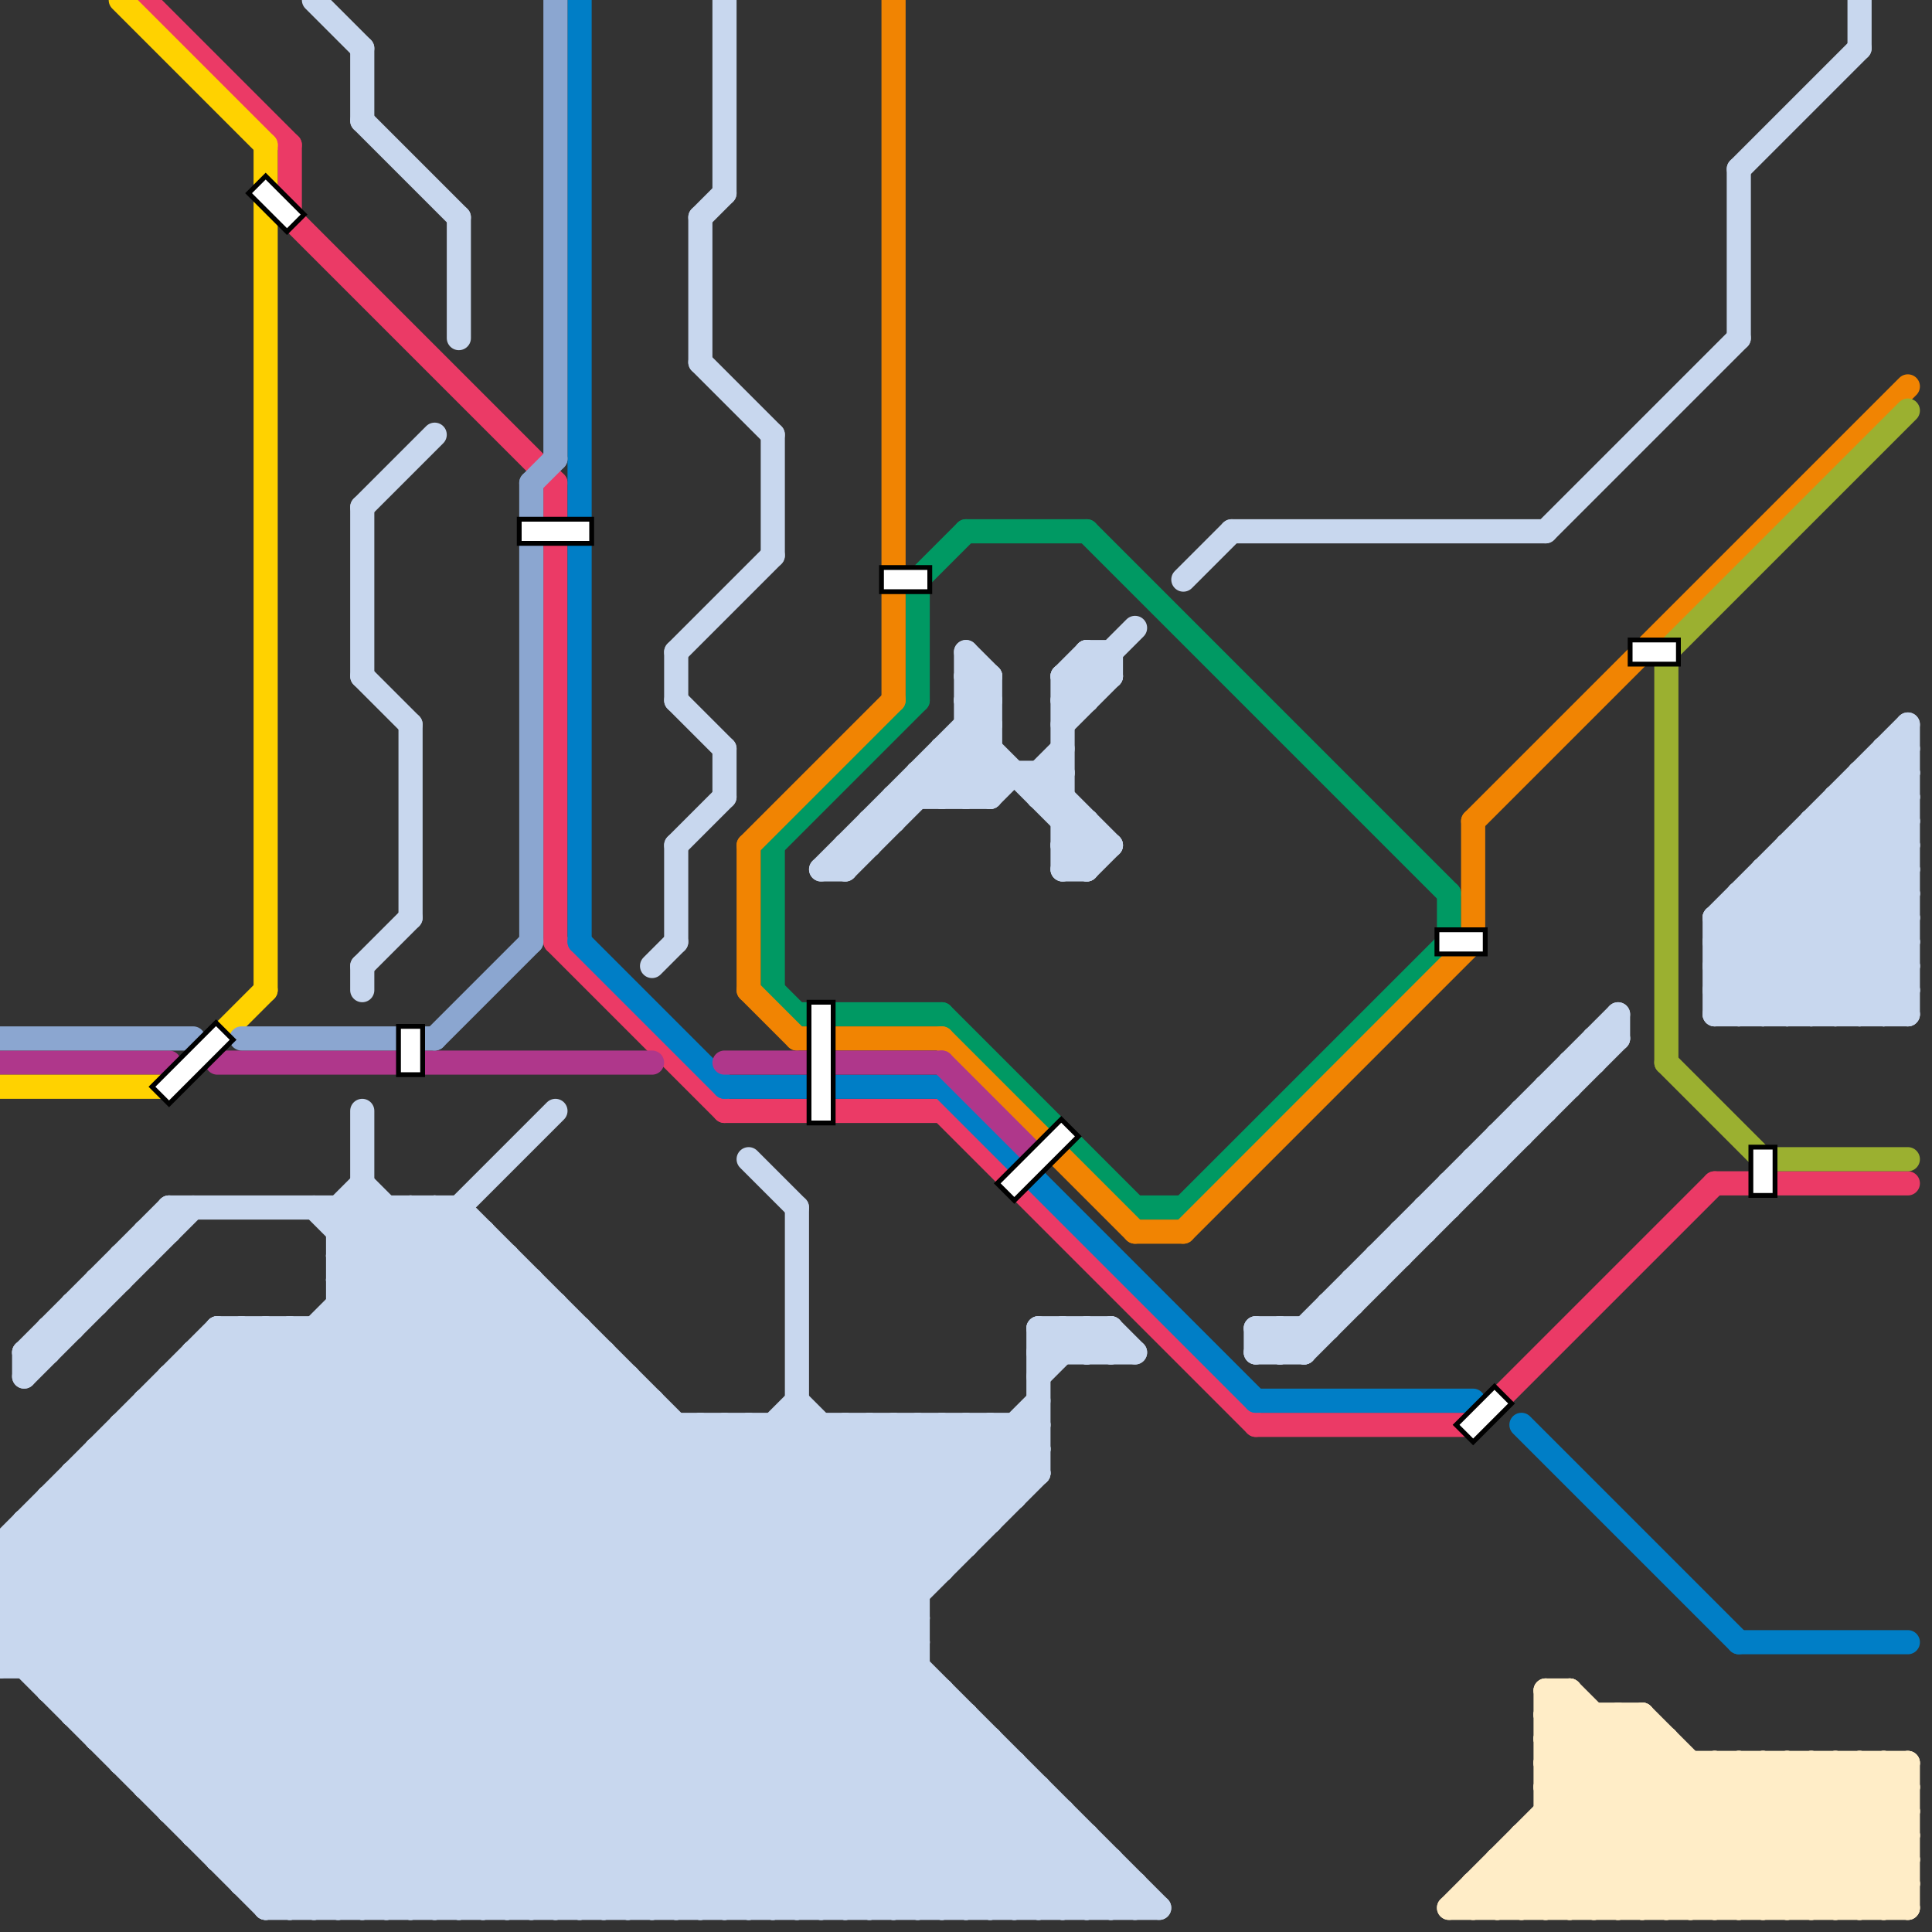 
<svg version="1.1" xmlns="http://www.w3.org/2000/svg" viewBox="0 0 80 80">
<rect x="0" y="0" width="80" height="80" fill="#333333" stroke="none"/>
<style>text { font: 1px Helvetica; font-weight: 600; white-space: pre; dominant-baseline: central; } line { stroke-width: 1; fill: none; stroke-linecap: round; stroke-linejoin: round; } .c0 { stroke: #ffedc7 } .c1 { stroke: #c8d7ee } .c2 { stroke: #eb3a66 } .c3 { stroke: #007ec6 } .c4 { stroke: #009963 } .c5 { stroke: #f18402 } .c6 { stroke: #af378b } .c7 { stroke: #ffd200 } .c8 { stroke: #8ba6d0 } .c9 { stroke: #9bb030 } .w1 { stroke-width: 1; }</style><defs></defs><line class="c0 " x1="64" y1="74" x2="67" y2="71"/><line class="c0 " x1="65" y1="70" x2="74" y2="79"/><line class="c0 " x1="77" y1="73" x2="79" y2="75"/><line class="c0 " x1="61" y1="78" x2="61" y2="79"/><line class="c0 " x1="67" y1="71" x2="67" y2="79"/><line class="c0 " x1="70" y1="79" x2="76" y2="73"/><line class="c0 " x1="72" y1="79" x2="78" y2="73"/><line class="c0 " x1="74" y1="73" x2="79" y2="78"/><line class="c0 " x1="74" y1="73" x2="74" y2="79"/><line class="c0 " x1="64" y1="75" x2="68" y2="79"/><line class="c0 " x1="64" y1="72" x2="69" y2="72"/><line class="c0 " x1="64" y1="72" x2="65" y2="71"/><line class="c0 " x1="79" y1="73" x2="79" y2="79"/><line class="c0 " x1="65" y1="79" x2="71" y2="73"/><line class="c0 " x1="64" y1="76" x2="67" y2="79"/><line class="c0 " x1="68" y1="71" x2="76" y2="79"/><line class="c0 " x1="73" y1="73" x2="79" y2="79"/><line class="c0 " x1="60" y1="79" x2="79" y2="79"/><line class="c0 " x1="64" y1="73" x2="79" y2="73"/><line class="c0 " x1="66" y1="79" x2="72" y2="73"/><line class="c0 " x1="64" y1="70" x2="73" y2="79"/><line class="c0 " x1="64" y1="75" x2="79" y2="75"/><line class="c0 " x1="78" y1="73" x2="79" y2="74"/><line class="c0 " x1="76" y1="73" x2="76" y2="79"/><line class="c0 " x1="62" y1="79" x2="69" y2="72"/><line class="c0 " x1="62" y1="77" x2="64" y2="79"/><line class="c0 " x1="75" y1="73" x2="79" y2="77"/><line class="c0 " x1="62" y1="77" x2="79" y2="77"/><line class="c0 " x1="63" y1="76" x2="66" y2="79"/><line class="c0 " x1="69" y1="72" x2="69" y2="79"/><line class="c0 " x1="61" y1="78" x2="79" y2="78"/><line class="c0 " x1="64" y1="71" x2="72" y2="79"/><line class="c0 " x1="62" y1="77" x2="62" y2="79"/><line class="c0 " x1="67" y1="71" x2="75" y2="79"/><line class="c0 " x1="65" y1="70" x2="65" y2="79"/><line class="c0 " x1="75" y1="73" x2="75" y2="79"/><line class="c0 " x1="75" y1="79" x2="79" y2="75"/><line class="c0 " x1="63" y1="76" x2="79" y2="76"/><line class="c0 " x1="64" y1="73" x2="70" y2="79"/><line class="c0 " x1="64" y1="70" x2="64" y2="79"/><line class="c0 " x1="72" y1="73" x2="72" y2="79"/><line class="c0 " x1="71" y1="79" x2="77" y2="73"/><line class="c0 " x1="64" y1="74" x2="69" y2="79"/><line class="c0 " x1="64" y1="71" x2="65" y2="70"/><line class="c0 " x1="61" y1="78" x2="62" y2="79"/><line class="c0 " x1="63" y1="76" x2="63" y2="79"/><line class="c0 " x1="71" y1="73" x2="71" y2="79"/><line class="c0 " x1="67" y1="79" x2="73" y2="73"/><line class="c0 " x1="73" y1="79" x2="79" y2="73"/><line class="c0 " x1="64" y1="74" x2="79" y2="74"/><line class="c0 " x1="77" y1="73" x2="77" y2="79"/><line class="c0 " x1="66" y1="71" x2="66" y2="79"/><line class="c0 " x1="70" y1="73" x2="70" y2="79"/><line class="c0 " x1="71" y1="73" x2="77" y2="79"/><line class="c0 " x1="73" y1="73" x2="73" y2="79"/><line class="c0 " x1="63" y1="79" x2="69" y2="73"/><line class="c0 " x1="72" y1="73" x2="78" y2="79"/><line class="c0 " x1="64" y1="79" x2="70" y2="73"/><line class="c0 " x1="64" y1="70" x2="65" y2="70"/><line class="c0 " x1="60" y1="79" x2="68" y2="71"/><line class="c0 " x1="76" y1="79" x2="79" y2="76"/><line class="c0 " x1="76" y1="73" x2="79" y2="76"/><line class="c0 " x1="63" y1="77" x2="65" y2="79"/><line class="c0 " x1="68" y1="71" x2="68" y2="79"/><line class="c0 " x1="64" y1="73" x2="66" y2="71"/><line class="c0 " x1="77" y1="79" x2="79" y2="77"/><line class="c0 " x1="68" y1="79" x2="74" y2="73"/><line class="c0 " x1="74" y1="79" x2="79" y2="74"/><line class="c0 " x1="64" y1="72" x2="71" y2="79"/><line class="c0 " x1="64" y1="71" x2="68" y2="71"/><line class="c0 " x1="61" y1="79" x2="68" y2="72"/><line class="c0 " x1="78" y1="73" x2="78" y2="79"/><line class="c0 " x1="78" y1="79" x2="79" y2="78"/><line class="c0 " x1="69" y1="79" x2="75" y2="73"/><line class="c0 " x1="62" y1="78" x2="63" y2="79"/><line class="c1 " x1="28" y1="29" x2="30" y2="31"/><line class="c1 " x1="44" y1="28" x2="44" y2="36"/><line class="c1 " x1="37" y1="33" x2="41" y2="33"/><line class="c1 " x1="10" y1="78" x2="29" y2="59"/><line class="c1 " x1="5" y1="52" x2="5" y2="53"/><line class="c1 " x1="40" y1="71" x2="40" y2="79"/><line class="c1 " x1="13" y1="79" x2="33" y2="59"/><line class="c1 " x1="3" y1="71" x2="40" y2="71"/><line class="c1 " x1="35" y1="35" x2="36" y2="35"/><line class="c1 " x1="15" y1="79" x2="35" y2="59"/><line class="c1 " x1="43" y1="33" x2="44" y2="33"/><line class="c1 " x1="9" y1="56" x2="32" y2="79"/><line class="c1 " x1="23" y1="79" x2="43" y2="59"/><line class="c1 " x1="0" y1="66" x2="38" y2="66"/><line class="c1 " x1="0" y1="68" x2="38" y2="68"/><line class="c1 " x1="73" y1="36" x2="79" y2="42"/><line class="c1 " x1="6" y1="74" x2="24" y2="56"/><line class="c1 " x1="39" y1="33" x2="41" y2="31"/><line class="c1 " x1="34" y1="36" x2="41" y2="29"/><line class="c1 " x1="52" y1="55" x2="53" y2="56"/><line class="c1 " x1="3" y1="71" x2="21" y2="53"/><line class="c1 " x1="39" y1="31" x2="39" y2="33"/><line class="c1 " x1="28" y1="35" x2="28" y2="39"/><line class="c1 " x1="77" y1="33" x2="79" y2="35"/><line class="c1 " x1="25" y1="79" x2="43" y2="61"/><line class="c1 " x1="17" y1="50" x2="17" y2="79"/><line class="c1 " x1="45" y1="55" x2="45" y2="56"/><line class="c1 " x1="71" y1="40" x2="73" y2="42"/><line class="c1 " x1="71" y1="42" x2="79" y2="34"/><line class="c1 " x1="2" y1="62" x2="19" y2="79"/><line class="c1 " x1="0" y1="65" x2="14" y2="79"/><line class="c1 " x1="9" y1="55" x2="33" y2="79"/><line class="c1 " x1="6" y1="74" x2="43" y2="74"/><line class="c1 " x1="30" y1="59" x2="30" y2="79"/><line class="c1 " x1="53" y1="55" x2="53" y2="56"/><line class="c1 " x1="38" y1="32" x2="44" y2="32"/><line class="c1 " x1="42" y1="73" x2="42" y2="79"/><line class="c1 " x1="11" y1="55" x2="35" y2="79"/><line class="c1 " x1="19" y1="50" x2="48" y2="79"/><line class="c1 " x1="35" y1="59" x2="40" y2="64"/><line class="c1 " x1="7" y1="74" x2="25" y2="56"/><line class="c1 " x1="1" y1="64" x2="16" y2="79"/><line class="c1 " x1="72" y1="37" x2="79" y2="37"/><line class="c1 " x1="43" y1="33" x2="44" y2="32"/><line class="c1 " x1="14" y1="52" x2="16" y2="50"/><line class="c1 " x1="11" y1="78" x2="30" y2="59"/><line class="c1 " x1="28" y1="27" x2="32" y2="23"/><line class="c1 " x1="72" y1="7" x2="72" y2="14"/><line class="c1 " x1="22" y1="53" x2="22" y2="79"/><line class="c1 " x1="35" y1="59" x2="35" y2="79"/><line class="c1 " x1="0" y1="69" x2="23" y2="46"/><line class="c1 " x1="15" y1="40" x2="15" y2="41"/><line class="c1 " x1="2" y1="55" x2="2" y2="56"/><line class="c1 " x1="34" y1="59" x2="34" y2="79"/><line class="c1 " x1="74" y1="42" x2="79" y2="37"/><line class="c1 " x1="53" y1="56" x2="67" y2="42"/><line class="c1 " x1="65" y1="44" x2="66" y2="44"/><line class="c1 " x1="43" y1="56" x2="44" y2="55"/><line class="c1 " x1="38" y1="32" x2="39" y2="33"/><line class="c1 " x1="0" y1="64" x2="40" y2="64"/><line class="c1 " x1="1" y1="63" x2="17" y2="79"/><line class="c1 " x1="54" y1="56" x2="67" y2="43"/><line class="c1 " x1="4" y1="53" x2="5" y2="53"/><line class="c1 " x1="31" y1="79" x2="39" y2="71"/><line class="c1 " x1="45" y1="79" x2="46" y2="78"/><line class="c1 " x1="42" y1="59" x2="42" y2="62"/><line class="c1 " x1="75" y1="34" x2="75" y2="42"/><line class="c1 " x1="2" y1="70" x2="39" y2="70"/><line class="c1 " x1="2" y1="62" x2="42" y2="62"/><line class="c1 " x1="6" y1="73" x2="24" y2="55"/><line class="c1 " x1="1" y1="57" x2="8" y2="50"/><line class="c1 " x1="71" y1="42" x2="79" y2="42"/><line class="c1 " x1="32" y1="79" x2="40" y2="71"/><line class="c1 " x1="62" y1="47" x2="62" y2="48"/><line class="c1 " x1="46" y1="55" x2="46" y2="56"/><line class="c1 " x1="36" y1="59" x2="40" y2="63"/><line class="c1 " x1="14" y1="52" x2="41" y2="79"/><line class="c1 " x1="43" y1="55" x2="43" y2="61"/><line class="c1 " x1="44" y1="75" x2="44" y2="79"/><line class="c1 " x1="64" y1="45" x2="64" y2="46"/><line class="c1 " x1="1" y1="56" x2="7" y2="50"/><line class="c1 " x1="12" y1="55" x2="36" y2="79"/><line class="c1 " x1="15" y1="46" x2="15" y2="79"/><line class="c1 " x1="14" y1="55" x2="38" y2="79"/><line class="c1 " x1="29" y1="15" x2="32" y2="18"/><line class="c1 " x1="41" y1="79" x2="44" y2="76"/><line class="c1 " x1="40" y1="59" x2="40" y2="64"/><line class="c1 " x1="8" y1="76" x2="26" y2="58"/><line class="c1 " x1="71" y1="39" x2="74" y2="42"/><line class="c1 " x1="2" y1="70" x2="20" y2="52"/><line class="c1 " x1="55" y1="54" x2="55" y2="55"/><line class="c1 " x1="76" y1="33" x2="79" y2="33"/><line class="c1 " x1="36" y1="59" x2="36" y2="79"/><line class="c1 " x1="75" y1="34" x2="79" y2="34"/><line class="c1 " x1="44" y1="29" x2="45" y2="29"/><line class="c1 " x1="7" y1="75" x2="25" y2="57"/><line class="c1 " x1="3" y1="61" x2="3" y2="71"/><line class="c1 " x1="7" y1="50" x2="7" y2="51"/><line class="c1 " x1="40" y1="27" x2="40" y2="33"/><line class="c1 " x1="3" y1="61" x2="21" y2="79"/><line class="c1 " x1="79" y1="30" x2="79" y2="42"/><line class="c1 " x1="15" y1="5" x2="19" y2="9"/><line class="c1 " x1="28" y1="79" x2="38" y2="69"/><line class="c1 " x1="57" y1="52" x2="58" y2="52"/><line class="c1 " x1="28" y1="27" x2="28" y2="29"/><line class="c1 " x1="39" y1="31" x2="41" y2="31"/><line class="c1 " x1="8" y1="56" x2="25" y2="56"/><line class="c1 " x1="45" y1="76" x2="45" y2="79"/><line class="c1 " x1="45" y1="27" x2="46" y2="28"/><line class="c1 " x1="14" y1="51" x2="20" y2="51"/><line class="c1 " x1="78" y1="31" x2="79" y2="32"/><line class="c1 " x1="40" y1="79" x2="44" y2="75"/><line class="c1 " x1="43" y1="79" x2="45" y2="77"/><line class="c1 " x1="33" y1="58" x2="39" y2="64"/><line class="c1 " x1="33" y1="79" x2="40" y2="72"/><line class="c1 " x1="54" y1="55" x2="54" y2="56"/><line class="c1 " x1="27" y1="79" x2="38" y2="68"/><line class="c1 " x1="40" y1="29" x2="41" y2="30"/><line class="c1 " x1="40" y1="31" x2="41" y2="32"/><line class="c1 " x1="77" y1="32" x2="79" y2="32"/><line class="c1 " x1="13" y1="55" x2="37" y2="79"/><line class="c1 " x1="18" y1="50" x2="47" y2="79"/><line class="c1 " x1="32" y1="59" x2="32" y2="79"/><line class="c1 " x1="35" y1="35" x2="35" y2="36"/><line class="c1 " x1="0" y1="66" x2="11" y2="55"/><line class="c1 " x1="44" y1="35" x2="46" y2="35"/><line class="c1 " x1="4" y1="60" x2="43" y2="60"/><line class="c1 " x1="6" y1="51" x2="7" y2="51"/><line class="c1 " x1="41" y1="59" x2="41" y2="63"/><line class="c1 " x1="10" y1="78" x2="47" y2="78"/><line class="c1 " x1="60" y1="49" x2="60" y2="50"/><line class="c1 " x1="20" y1="51" x2="20" y2="79"/><line class="c1 " x1="33" y1="59" x2="39" y2="65"/><line class="c1 " x1="42" y1="79" x2="45" y2="76"/><line class="c1 " x1="40" y1="28" x2="41" y2="29"/><line class="c1 " x1="72" y1="37" x2="77" y2="42"/><line class="c1 " x1="24" y1="55" x2="24" y2="79"/><line class="c1 " x1="71" y1="41" x2="79" y2="33"/><line class="c1 " x1="63" y1="46" x2="64" y2="46"/><line class="c1 " x1="44" y1="28" x2="45" y2="27"/><line class="c1 " x1="52" y1="56" x2="53" y2="55"/><line class="c1 " x1="58" y1="51" x2="58" y2="52"/><line class="c1 " x1="12" y1="79" x2="33" y2="58"/><line class="c1 " x1="34" y1="36" x2="35" y2="36"/><line class="c1 " x1="44" y1="28" x2="46" y2="28"/><line class="c1 " x1="0" y1="65" x2="39" y2="65"/><line class="c1 " x1="36" y1="34" x2="37" y2="34"/><line class="c1 " x1="40" y1="29" x2="41" y2="29"/><line class="c1 " x1="34" y1="79" x2="41" y2="72"/><line class="c1 " x1="8" y1="57" x2="30" y2="79"/><line class="c1 " x1="76" y1="33" x2="76" y2="42"/><line class="c1 " x1="8" y1="75" x2="26" y2="57"/><line class="c1 " x1="78" y1="32" x2="79" y2="33"/><line class="c1 " x1="71" y1="38" x2="75" y2="42"/><line class="c1 " x1="75" y1="35" x2="79" y2="39"/><line class="c1 " x1="29" y1="9" x2="30" y2="8"/><line class="c1 " x1="0" y1="64" x2="0" y2="69"/><line class="c1 " x1="12" y1="55" x2="12" y2="79"/><line class="c1 " x1="10" y1="77" x2="28" y2="59"/><line class="c1 " x1="21" y1="79" x2="41" y2="59"/><line class="c1 " x1="66" y1="43" x2="66" y2="44"/><line class="c1 " x1="13" y1="55" x2="13" y2="79"/><line class="c1 " x1="40" y1="28" x2="41" y2="28"/><line class="c1 " x1="40" y1="30" x2="41" y2="30"/><line class="c1 " x1="38" y1="59" x2="41" y2="62"/><line class="c1 " x1="4" y1="60" x2="4" y2="72"/><line class="c1 " x1="41" y1="72" x2="41" y2="79"/><line class="c1 " x1="16" y1="79" x2="36" y2="59"/><line class="c1 " x1="44" y1="55" x2="45" y2="56"/><line class="c1 " x1="40" y1="33" x2="41" y2="32"/><line class="c1 " x1="18" y1="79" x2="38" y2="59"/><line class="c1 " x1="14" y1="53" x2="17" y2="50"/><line class="c1 " x1="45" y1="55" x2="46" y2="56"/><line class="c1 " x1="0" y1="68" x2="18" y2="50"/><line class="c1 " x1="73" y1="37" x2="78" y2="42"/><line class="c1 " x1="44" y1="36" x2="45" y2="36"/><line class="c1 " x1="56" y1="53" x2="57" y2="53"/><line class="c1 " x1="71" y1="38" x2="79" y2="30"/><line class="c1 " x1="41" y1="28" x2="41" y2="33"/><line class="c1 " x1="71" y1="40" x2="79" y2="32"/><line class="c1 " x1="22" y1="79" x2="43" y2="58"/><line class="c1 " x1="1" y1="63" x2="41" y2="63"/><line class="c1 " x1="59" y1="50" x2="60" y2="50"/><line class="c1 " x1="61" y1="48" x2="62" y2="48"/><line class="c1 " x1="29" y1="9" x2="29" y2="15"/><line class="c1 " x1="40" y1="59" x2="42" y2="61"/><line class="c1 " x1="15" y1="40" x2="17" y2="38"/><line class="c1 " x1="41" y1="33" x2="42" y2="32"/><line class="c1 " x1="72" y1="37" x2="72" y2="42"/><line class="c1 " x1="0" y1="64" x2="9" y2="55"/><line class="c1 " x1="26" y1="57" x2="26" y2="79"/><line class="c1 " x1="7" y1="57" x2="26" y2="57"/><line class="c1 " x1="49" y1="24" x2="51" y2="22"/><line class="c1 " x1="71" y1="39" x2="79" y2="31"/><line class="c1 " x1="14" y1="50" x2="43" y2="79"/><line class="c1 " x1="44" y1="29" x2="47" y2="26"/><line class="c1 " x1="1" y1="69" x2="19" y2="51"/><line class="c1 " x1="72" y1="7" x2="77" y2="2"/><line class="c1 " x1="1" y1="56" x2="1" y2="57"/><line class="c1 " x1="8" y1="56" x2="31" y2="79"/><line class="c1 " x1="8" y1="76" x2="45" y2="76"/><line class="c1 " x1="14" y1="53" x2="40" y2="79"/><line class="c1 " x1="37" y1="33" x2="37" y2="34"/><line class="c1 " x1="44" y1="35" x2="45" y2="36"/><line class="c1 " x1="28" y1="59" x2="28" y2="79"/><line class="c1 " x1="75" y1="42" x2="79" y2="38"/><line class="c1 " x1="6" y1="51" x2="6" y2="52"/><line class="c1 " x1="73" y1="36" x2="79" y2="36"/><line class="c1 " x1="6" y1="58" x2="27" y2="58"/><line class="c1 " x1="7" y1="75" x2="44" y2="75"/><line class="c1 " x1="53" y1="55" x2="54" y2="56"/><line class="c1 " x1="14" y1="52" x2="21" y2="52"/><line class="c1 " x1="8" y1="56" x2="8" y2="76"/><line class="c1 " x1="2" y1="62" x2="2" y2="70"/><line class="c1 " x1="77" y1="32" x2="77" y2="42"/><line class="c1 " x1="44" y1="36" x2="45" y2="35"/><line class="c1 " x1="67" y1="42" x2="67" y2="43"/><line class="c1 " x1="74" y1="35" x2="74" y2="42"/><line class="c1 " x1="4" y1="71" x2="22" y2="53"/><line class="c1 " x1="77" y1="0" x2="77" y2="2"/><line class="c1 " x1="32" y1="59" x2="38" y2="65"/><line class="c1 " x1="43" y1="57" x2="45" y2="55"/><line class="c1 " x1="46" y1="55" x2="47" y2="56"/><line class="c1 " x1="41" y1="59" x2="43" y2="61"/><line class="c1 " x1="78" y1="42" x2="79" y2="41"/><line class="c1 " x1="39" y1="32" x2="40" y2="33"/><line class="c1 " x1="71" y1="39" x2="79" y2="39"/><line class="c1 " x1="11" y1="79" x2="48" y2="79"/><line class="c1 " x1="7" y1="58" x2="28" y2="79"/><line class="c1 " x1="27" y1="40" x2="28" y2="39"/><line class="c1 " x1="43" y1="55" x2="44" y2="56"/><line class="c1 " x1="29" y1="59" x2="29" y2="79"/><line class="c1 " x1="29" y1="79" x2="38" y2="70"/><line class="c1 " x1="43" y1="32" x2="44" y2="31"/><line class="c1 " x1="75" y1="34" x2="79" y2="38"/><line class="c1 " x1="43" y1="74" x2="43" y2="79"/><line class="c1 " x1="6" y1="58" x2="6" y2="74"/><line class="c1 " x1="14" y1="54" x2="39" y2="79"/><line class="c1 " x1="31" y1="59" x2="31" y2="79"/><line class="c1 " x1="46" y1="77" x2="46" y2="79"/><line class="c1 " x1="23" y1="54" x2="23" y2="79"/><line class="c1 " x1="46" y1="79" x2="47" y2="78"/><line class="c1 " x1="0" y1="69" x2="38" y2="69"/><line class="c1 " x1="11" y1="55" x2="11" y2="79"/><line class="c1 " x1="36" y1="34" x2="36" y2="35"/><line class="c1 " x1="30" y1="59" x2="38" y2="67"/><line class="c1 " x1="72" y1="38" x2="76" y2="42"/><line class="c1 " x1="40" y1="27" x2="41" y2="28"/><line class="c1 " x1="2" y1="55" x2="3" y2="55"/><line class="c1 " x1="56" y1="53" x2="56" y2="54"/><line class="c1 " x1="14" y1="50" x2="15" y2="49"/><line class="c1 " x1="15" y1="2" x2="15" y2="5"/><line class="c1 " x1="15" y1="21" x2="15" y2="28"/><line class="c1 " x1="39" y1="79" x2="43" y2="75"/><line class="c1 " x1="37" y1="59" x2="41" y2="63"/><line class="c1 " x1="5" y1="73" x2="42" y2="73"/><line class="c1 " x1="1" y1="63" x2="1" y2="69"/><line class="c1 " x1="10" y1="55" x2="34" y2="79"/><line class="c1 " x1="16" y1="50" x2="16" y2="79"/><line class="c1 " x1="45" y1="27" x2="46" y2="27"/><line class="c1 " x1="78" y1="31" x2="79" y2="31"/><line class="c1 " x1="76" y1="33" x2="79" y2="36"/><line class="c1 " x1="18" y1="50" x2="18" y2="79"/><line class="c1 " x1="52" y1="56" x2="54" y2="56"/><line class="c1 " x1="37" y1="59" x2="37" y2="79"/><line class="c1 " x1="27" y1="58" x2="27" y2="79"/><line class="c1 " x1="4" y1="53" x2="4" y2="54"/><line class="c1 " x1="5" y1="73" x2="23" y2="55"/><line class="c1 " x1="39" y1="70" x2="39" y2="79"/><line class="c1 " x1="38" y1="59" x2="38" y2="79"/><line class="c1 " x1="76" y1="34" x2="79" y2="37"/><line class="c1 " x1="45" y1="56" x2="46" y2="55"/><line class="c1 " x1="55" y1="54" x2="56" y2="54"/><line class="c1 " x1="58" y1="51" x2="59" y2="51"/><line class="c1 " x1="4" y1="72" x2="41" y2="72"/><line class="c1 " x1="7" y1="50" x2="19" y2="50"/><line class="c1 " x1="25" y1="56" x2="25" y2="79"/><line class="c1 " x1="14" y1="53" x2="22" y2="53"/><line class="c1 " x1="0" y1="68" x2="11" y2="79"/><line class="c1 " x1="43" y1="55" x2="46" y2="55"/><line class="c1 " x1="71" y1="41" x2="79" y2="41"/><line class="c1 " x1="2" y1="63" x2="18" y2="79"/><line class="c1 " x1="52" y1="55" x2="52" y2="56"/><line class="c1 " x1="65" y1="44" x2="65" y2="45"/><line class="c1 " x1="24" y1="79" x2="43" y2="60"/><line class="c1 " x1="31" y1="48" x2="33" y2="50"/><line class="c1 " x1="4" y1="72" x2="22" y2="54"/><line class="c1 " x1="43" y1="32" x2="46" y2="35"/><line class="c1 " x1="19" y1="50" x2="19" y2="79"/><line class="c1 " x1="74" y1="36" x2="79" y2="41"/><line class="c1 " x1="57" y1="52" x2="57" y2="53"/><line class="c1 " x1="3" y1="54" x2="4" y2="54"/><line class="c1 " x1="4" y1="61" x2="22" y2="79"/><line class="c1 " x1="40" y1="29" x2="41" y2="28"/><line class="c1 " x1="9" y1="55" x2="9" y2="77"/><line class="c1 " x1="5" y1="52" x2="6" y2="52"/><line class="c1 " x1="0" y1="65" x2="10" y2="55"/><line class="c1 " x1="17" y1="50" x2="46" y2="79"/><line class="c1 " x1="39" y1="31" x2="41" y2="33"/><line class="c1 " x1="11" y1="79" x2="31" y2="59"/><line class="c1 " x1="21" y1="52" x2="21" y2="79"/><line class="c1 " x1="78" y1="31" x2="78" y2="42"/><line class="c1 " x1="31" y1="59" x2="38" y2="66"/><line class="c1 " x1="44" y1="34" x2="45" y2="34"/><line class="c1 " x1="71" y1="41" x2="72" y2="42"/><line class="c1 " x1="60" y1="49" x2="61" y2="49"/><line class="c1 " x1="35" y1="79" x2="41" y2="73"/><line class="c1 " x1="73" y1="36" x2="73" y2="42"/><line class="c1 " x1="13" y1="0" x2="15" y2="2"/><line class="c1 " x1="14" y1="51" x2="15" y2="50"/><line class="c1 " x1="14" y1="50" x2="14" y2="79"/><line class="c1 " x1="77" y1="32" x2="79" y2="34"/><line class="c1 " x1="73" y1="42" x2="79" y2="36"/><line class="c1 " x1="38" y1="32" x2="38" y2="33"/><line class="c1 " x1="15" y1="21" x2="18" y2="18"/><line class="c1 " x1="47" y1="78" x2="47" y2="79"/><line class="c1 " x1="43" y1="32" x2="43" y2="33"/><line class="c1 " x1="5" y1="60" x2="24" y2="79"/><line class="c1 " x1="45" y1="27" x2="45" y2="29"/><line class="c1 " x1="13" y1="50" x2="42" y2="79"/><line class="c1 " x1="44" y1="79" x2="46" y2="77"/><line class="c1 " x1="44" y1="30" x2="46" y2="28"/><line class="c1 " x1="7" y1="57" x2="7" y2="75"/><line class="c1 " x1="71" y1="38" x2="79" y2="38"/><line class="c1 " x1="32" y1="18" x2="32" y2="23"/><line class="c1 " x1="71" y1="40" x2="79" y2="40"/><line class="c1 " x1="63" y1="46" x2="63" y2="47"/><line class="c1 " x1="72" y1="42" x2="79" y2="35"/><line class="c1 " x1="64" y1="22" x2="72" y2="14"/><line class="c1 " x1="33" y1="50" x2="33" y2="79"/><line class="c1 " x1="19" y1="79" x2="39" y2="59"/><line class="c1 " x1="43" y1="56" x2="47" y2="56"/><line class="c1 " x1="74" y1="35" x2="79" y2="40"/><line class="c1 " x1="40" y1="30" x2="45" y2="35"/><line class="c1 " x1="44" y1="28" x2="45" y2="29"/><line class="c1 " x1="5" y1="59" x2="25" y2="79"/><line class="c1 " x1="3" y1="62" x2="20" y2="79"/><line class="c1 " x1="14" y1="79" x2="34" y2="59"/><line class="c1 " x1="0" y1="64" x2="15" y2="79"/><line class="c1 " x1="36" y1="79" x2="42" y2="73"/><line class="c1 " x1="66" y1="43" x2="67" y2="43"/><line class="c1 " x1="51" y1="22" x2="64" y2="22"/><line class="c1 " x1="30" y1="79" x2="39" y2="70"/><line class="c1 " x1="0" y1="67" x2="12" y2="79"/><line class="c1 " x1="28" y1="35" x2="30" y2="33"/><line class="c1 " x1="17" y1="79" x2="37" y2="59"/><line class="c1 " x1="9" y1="77" x2="46" y2="77"/><line class="c1 " x1="1" y1="56" x2="2" y2="56"/><line class="c1 " x1="74" y1="35" x2="79" y2="35"/><line class="c1 " x1="9" y1="55" x2="24" y2="55"/><line class="c1 " x1="15" y1="50" x2="44" y2="79"/><line class="c1 " x1="35" y1="36" x2="41" y2="30"/><line class="c1 " x1="30" y1="31" x2="30" y2="33"/><line class="c1 " x1="3" y1="70" x2="21" y2="52"/><line class="c1 " x1="19" y1="9" x2="19" y2="14"/><line class="c1 " x1="52" y1="55" x2="55" y2="55"/><line class="c1 " x1="37" y1="79" x2="42" y2="74"/><line class="c1 " x1="4" y1="60" x2="23" y2="79"/><line class="c1 " x1="10" y1="55" x2="10" y2="78"/><line class="c1 " x1="71" y1="38" x2="71" y2="42"/><line class="c1 " x1="5" y1="72" x2="23" y2="54"/><line class="c1 " x1="46" y1="27" x2="46" y2="28"/><line class="c1 " x1="14" y1="54" x2="23" y2="54"/><line class="c1 " x1="77" y1="42" x2="79" y2="40"/><line class="c1 " x1="2" y1="69" x2="20" y2="51"/><line class="c1 " x1="38" y1="79" x2="43" y2="74"/><line class="c1 " x1="0" y1="66" x2="13" y2="79"/><line class="c1 " x1="9" y1="77" x2="27" y2="59"/><line class="c1 " x1="5" y1="59" x2="5" y2="73"/><line class="c1 " x1="20" y1="79" x2="40" y2="59"/><line class="c1 " x1="45" y1="36" x2="46" y2="35"/><line class="c1 " x1="6" y1="58" x2="27" y2="79"/><line class="c1 " x1="3" y1="54" x2="3" y2="55"/><line class="c1 " x1="0" y1="67" x2="38" y2="67"/><line class="c1 " x1="59" y1="50" x2="59" y2="51"/><line class="c1 " x1="6" y1="59" x2="26" y2="79"/><line class="c1 " x1="15" y1="49" x2="45" y2="79"/><line class="c1 " x1="5" y1="59" x2="43" y2="59"/><line class="c1 " x1="39" y1="59" x2="42" y2="62"/><line class="c1 " x1="61" y1="48" x2="61" y2="49"/><line class="c1 " x1="44" y1="35" x2="45" y2="34"/><line class="c1 " x1="39" y1="59" x2="39" y2="65"/><line class="c1 " x1="9" y1="76" x2="27" y2="58"/><line class="c1 " x1="29" y1="59" x2="38" y2="68"/><line class="c1 " x1="45" y1="34" x2="45" y2="36"/><line class="c1 " x1="3" y1="61" x2="43" y2="61"/><line class="c1 " x1="76" y1="42" x2="79" y2="39"/><line class="c1 " x1="42" y1="59" x2="43" y2="60"/><line class="c1 " x1="17" y1="30" x2="17" y2="38"/><line class="c1 " x1="15" y1="28" x2="17" y2="30"/><line class="c1 " x1="62" y1="47" x2="63" y2="47"/><line class="c1 " x1="26" y1="79" x2="38" y2="67"/><line class="c1 " x1="64" y1="45" x2="65" y2="45"/><line class="c1 " x1="44" y1="55" x2="44" y2="56"/><line class="c1 " x1="7" y1="57" x2="29" y2="79"/><line class="c1 " x1="0" y1="67" x2="12" y2="55"/><line class="c1 " x1="30" y1="0" x2="30" y2="8"/><line class="c2 " x1="39" y1="46" x2="52" y2="59"/><line class="c2 " x1="23" y1="20" x2="23" y2="39"/><line class="c2 " x1="71" y1="49" x2="79" y2="49"/><line class="c2 " x1="12" y1="9" x2="23" y2="20"/><line class="c2 " x1="30" y1="46" x2="39" y2="46"/><line class="c2 " x1="52" y1="59" x2="61" y2="59"/><line class="c2 " x1="12" y1="6" x2="12" y2="9"/><line class="c2 " x1="23" y1="39" x2="30" y2="46"/><line class="c2 " x1="61" y1="59" x2="71" y2="49"/><line class="c2 " x1="6" y1="0" x2="12" y2="6"/><line class="c3 " x1="39" y1="45" x2="52" y2="58"/><line class="c3 " x1="63" y1="59" x2="72" y2="68"/><line class="c3 " x1="24" y1="0" x2="24" y2="39"/><line class="c3 " x1="30" y1="45" x2="39" y2="45"/><line class="c3 " x1="72" y1="68" x2="79" y2="68"/><line class="c3 " x1="24" y1="39" x2="30" y2="45"/><line class="c3 " x1="52" y1="58" x2="61" y2="58"/><line class="c4 " x1="32" y1="35" x2="32" y2="41"/><line class="c4 " x1="60" y1="37" x2="60" y2="39"/><line class="c4 " x1="45" y1="22" x2="60" y2="37"/><line class="c4 " x1="38" y1="24" x2="40" y2="22"/><line class="c4 " x1="47" y1="50" x2="49" y2="50"/><line class="c4 " x1="38" y1="24" x2="38" y2="29"/><line class="c4 " x1="32" y1="41" x2="33" y2="42"/><line class="c4 " x1="49" y1="50" x2="60" y2="39"/><line class="c4 " x1="33" y1="42" x2="39" y2="42"/><line class="c4 " x1="39" y1="42" x2="47" y2="50"/><line class="c4 " x1="40" y1="22" x2="45" y2="22"/><line class="c4 " x1="32" y1="35" x2="38" y2="29"/><line class="c5 " x1="31" y1="35" x2="37" y2="29"/><line class="c5 " x1="61" y1="34" x2="79" y2="16"/><line class="c5 " x1="33" y1="43" x2="39" y2="43"/><line class="c5 " x1="31" y1="35" x2="31" y2="41"/><line class="c5 " x1="31" y1="41" x2="33" y2="43"/><line class="c5 " x1="61" y1="34" x2="61" y2="39"/><line class="c5 " x1="39" y1="43" x2="47" y2="51"/><line class="c5 " x1="47" y1="51" x2="49" y2="51"/><line class="c5 " x1="49" y1="51" x2="61" y2="39"/><line class="c5 " x1="37" y1="0" x2="37" y2="29"/><line class="c6 " x1="30" y1="44" x2="39" y2="44"/><line class="c6 " x1="0" y1="44" x2="7" y2="44"/><line class="c6 " x1="9" y1="44" x2="27" y2="44"/><line class="c6 " x1="39" y1="44" x2="43" y2="48"/><line class="c7 " x1="0" y1="45" x2="7" y2="45"/><line class="c7 " x1="11" y1="6" x2="11" y2="41"/><line class="c7 " x1="5" y1="0" x2="11" y2="6"/><line class="c7 " x1="7" y1="45" x2="11" y2="41"/><line class="c8 " x1="0" y1="43" x2="8" y2="43"/><line class="c8 " x1="18" y1="43" x2="22" y2="39"/><line class="c8 " x1="22" y1="20" x2="22" y2="39"/><line class="c8 " x1="22" y1="20" x2="23" y2="19"/><line class="c8 " x1="10" y1="43" x2="18" y2="43"/><line class="c8 " x1="23" y1="0" x2="23" y2="19"/><line class="c9 " x1="73" y1="48" x2="79" y2="48"/><line class="c9 " x1="69" y1="27" x2="79" y2="17"/><line class="c9 " x1="69" y1="27" x2="69" y2="44"/><line class="c9 " x1="69" y1="44" x2="73" y2="48"/>

<rect x="6.5" y="44.5" width="3.75" height="1" fill="#fff" stroke="#000" stroke-width="0.2" transform="rotate(-45 7 45)"/><rect x="10.5" y="7.5" width="1" height="2.25" fill="#fff" stroke="#000" stroke-width="0.2" transform="rotate(-45 11 8)"/><rect x="16.5" y="42.5" width="1" height="2" fill="#fff" stroke="#000" stroke-width="0.2"/><rect x="21.5" y="21.5" width="3" height="1" fill="#fff" stroke="#000" stroke-width="0.2"/><rect x="33.5" y="41.5" width="1" height="5" fill="#fff" stroke="#000" stroke-width="0.2"/><rect x="36.5" y="23.5" width="2" height="1" fill="#fff" stroke="#000" stroke-width="0.2"/><rect x="41.5" y="48.5" width="3.75" height="1" fill="#fff" stroke="#000" stroke-width="0.2" transform="rotate(-45 42 49)"/><rect x="59.5" y="38.5" width="2" height="1" fill="#fff" stroke="#000" stroke-width="0.2"/><rect x="60.5" y="58.5" width="2.25" height="1" fill="#fff" stroke="#000" stroke-width="0.2" transform="rotate(-45 61 59)"/><rect x="67.5" y="26.5" width="2" height="1" fill="#fff" stroke="#000" stroke-width="0.2"/><rect x="72.5" y="47.5" width="1" height="2" fill="#fff" stroke="#000" stroke-width="0.2"/>
</svg>

